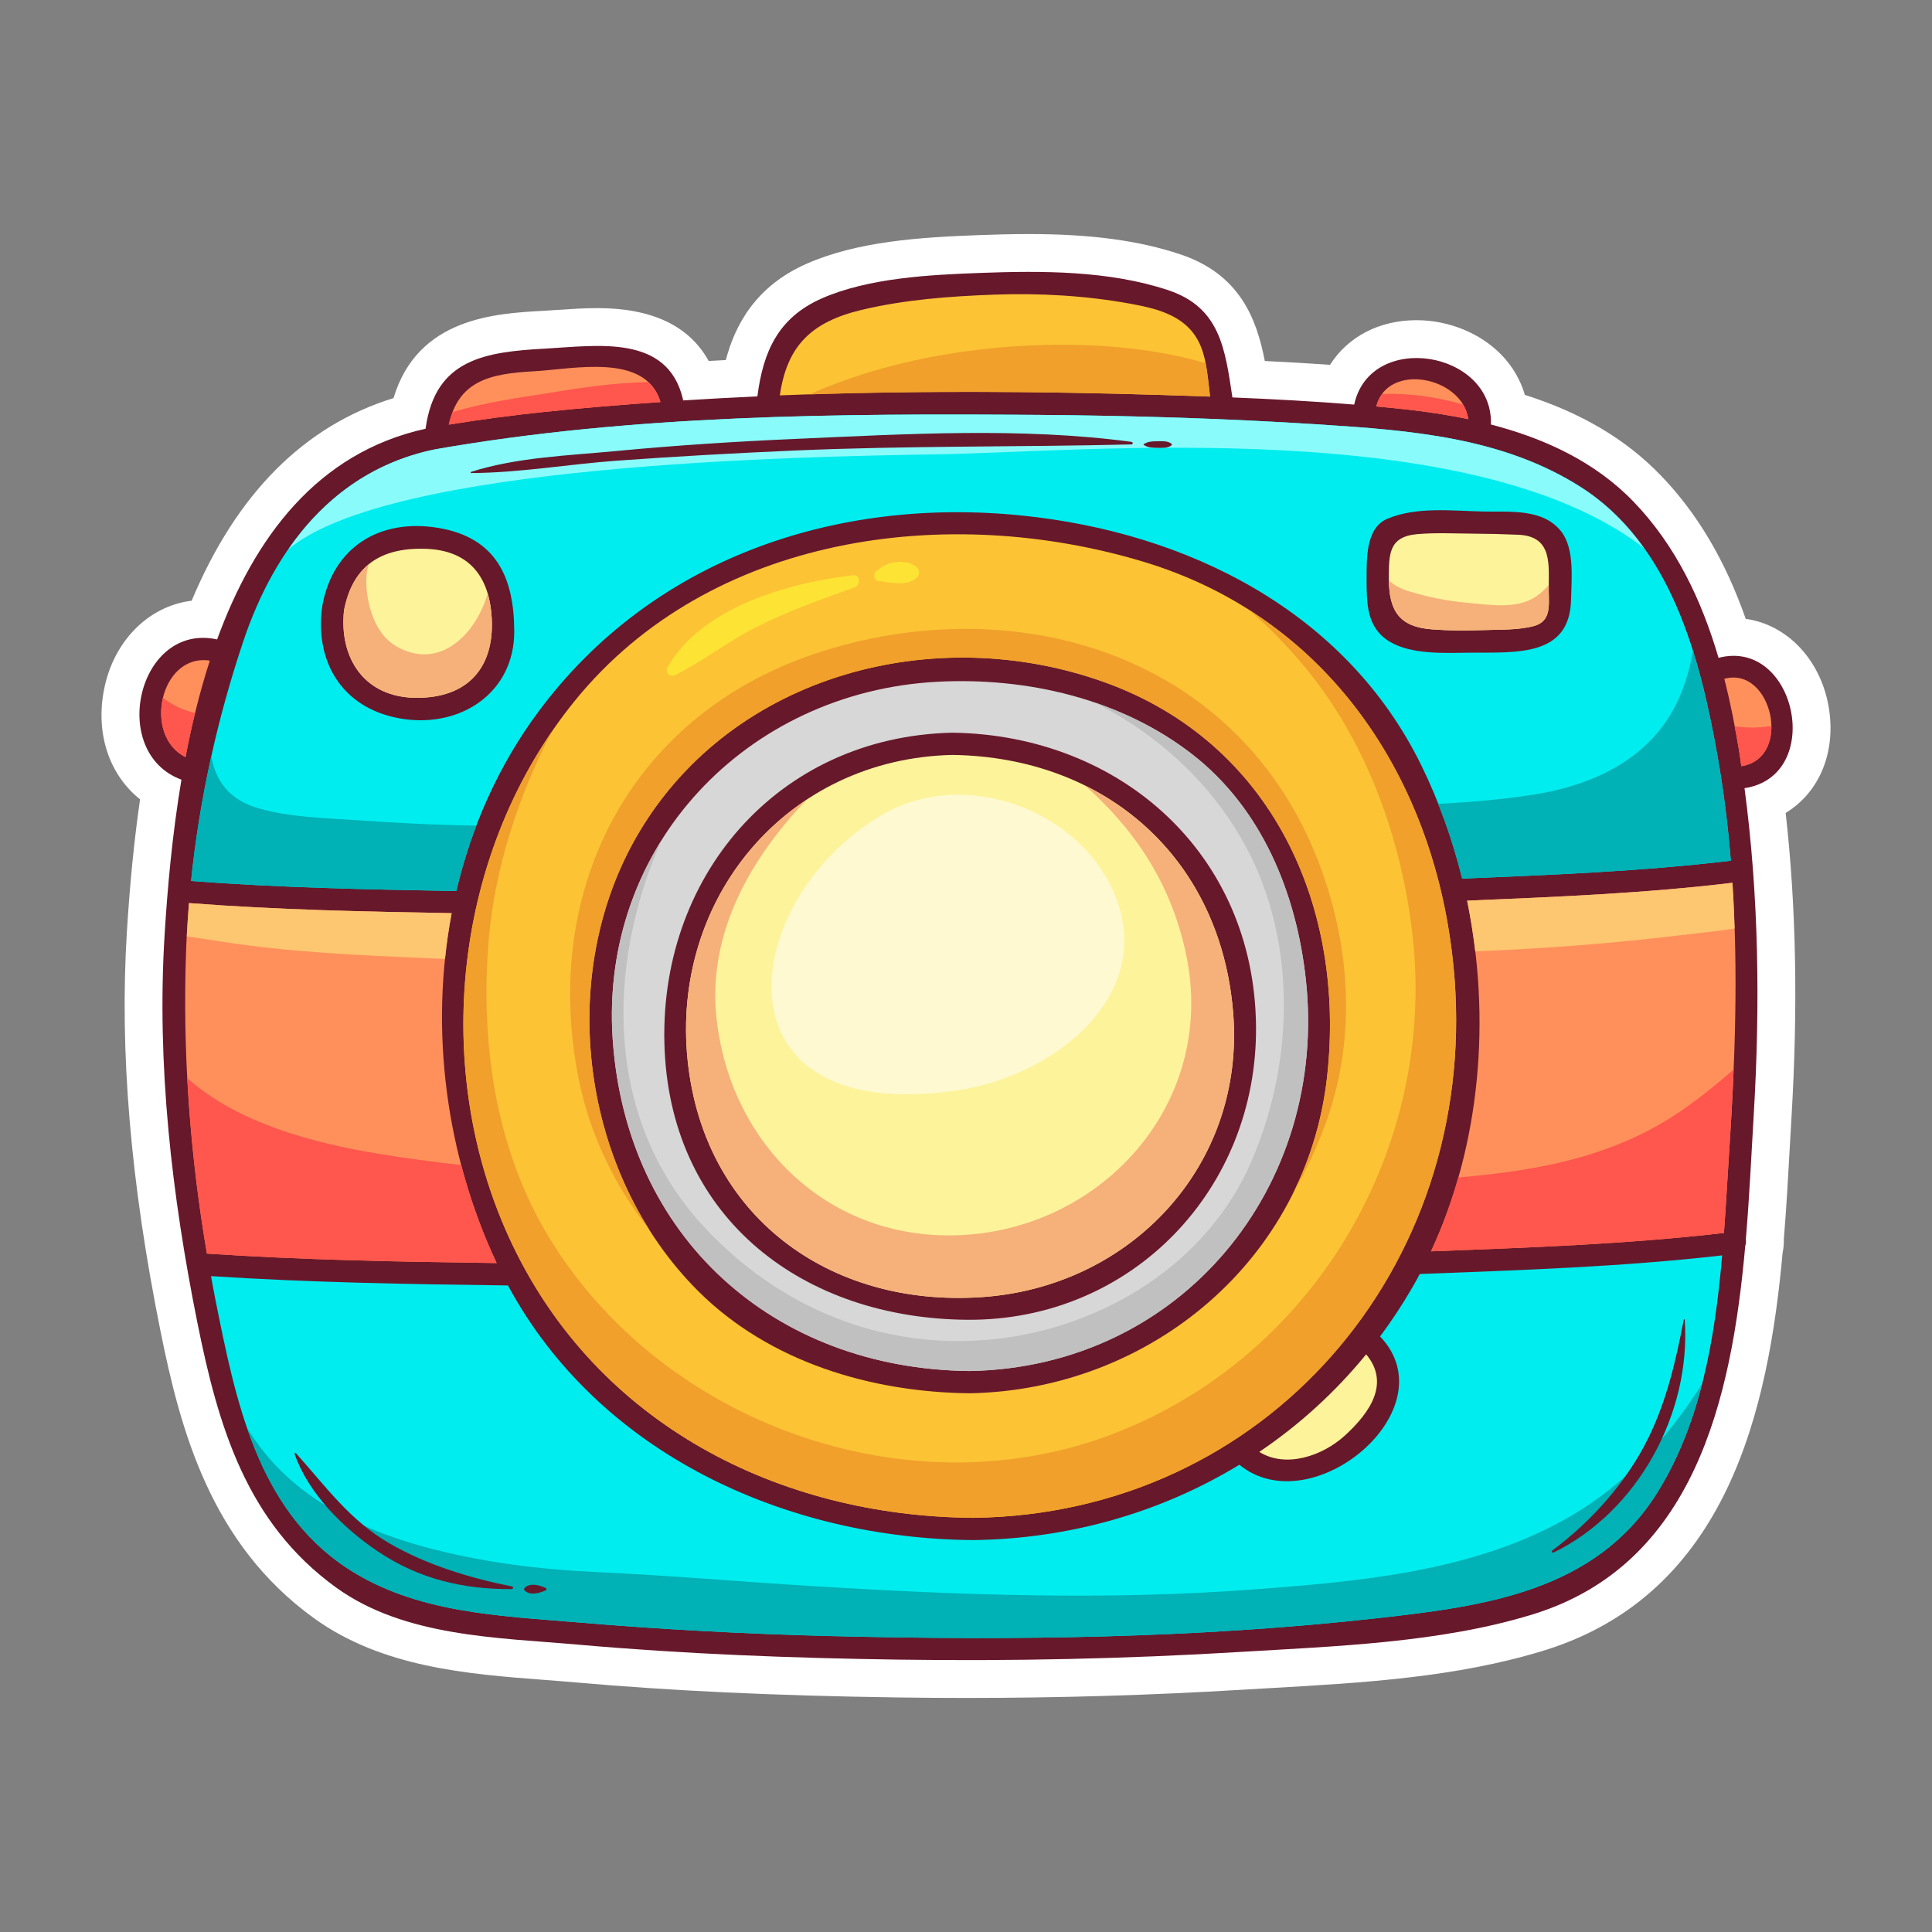 <svg id="Birthday" height="512" viewBox="0 0 1000 1000" width="512" xmlns="http://www.w3.org/2000/svg"><rect x="0" y="0" width="1000" height="1000" fill="#808080" stroke="none"/><g><path d="m903.585 320.313c-10.641-30.309-25.127-54.723-44.049-74.318-18.023-18.67-41.1-32.344-70.266-41.59-2.252-7.688-6.35-14.762-12.088-20.699-10.879-11.256-27.318-17.975-43.98-17.975-19.459 0-35.654 8.68-44.762 23.098-10.602-.742-21.803-1.396-33.779-1.973-4.24-21.936-12.988-44.965-43.775-55.227-21.453-7.154-46.354-10.486-78.357-10.486-9.879 0-19.48.313-25.844.549-30.673 1.133-62.832 3.213-89.234 14.85-26.301 11.592-36.979 31.615-41.77 49.822-2.975.154-5.934.316-8.875.48-10-18.176-29.303-27.363-57.604-27.363-7.025 0-13.807.465-20.363.912-2.598.178-5.145.354-7.611.488-24.857 1.357-65.037 3.547-77.541 45.172-46.207 14.258-81.277 49.459-104.484 104.879-22.654 2.768-40.982 21.375-45.576 47.143-4.039 22.656 3.359 43.318 18.877 55.664-3.035 20.859-5.287 43.533-6.848 68.877-3.793 61.66 1.871 129.002 17.318 205.867 10.41 51.813 25.992 110.326 79.426 149.018 35.373 25.609 79.896 29.006 119.178 31.998 5.457.418 10.85.828 16.141 1.293 49.992 4.408 102.934 6.885 166.604 7.803 11.977.174 23.957.262 35.936.262 47.925 0 95.8-1.424 142.292-4.232 5.141-.311 10.326-.605 15.551-.904 47.111-2.689 95.828-5.471 141.104-19.439 95.199-29.365 116.141-125.221 123.494-206.049.482-2.213.684-4.479.594-6.727 1.344-16.189 2.215-31.855 3.059-47.018.301-5.438.598-10.768.908-15.967 3.422-57.363 2.445-109.152-3.002-157.756 15.617-9.482 24.615-27.469 23.023-48.66-2.056-27.368-20.371-48.547-43.697-51.792z" fill="#fff"/><g><path d="m889.513 340.497c-8.779-29.893-22.158-58.217-44.064-80.902-19.998-20.713-46.195-32.725-73.752-39.873 1.303-38.281-62.447-48.66-70.768-10.311-20.98-1.711-42.023-2.848-63.064-3.697-.014-.113 0-.215-.018-.33-3.756-25.047-6.457-46.277-33.154-55.178-30.611-10.207-65.463-10.121-97.285-8.945-26.039.963-57.847 2.529-82.06 13.199-22.629 9.975-30.377 27.656-33.318 50.717-12.83.576-25.65 1.264-38.459 2.082-.027-.24-.039-.473-.098-.725-7.99-33.629-44.227-27.57-71.176-26.1-31.35 1.711-56.922 5.459-61.963 41.066-.021.143-.008.271-.018.408-56.166 12.334-88.746 56.453-107.93 109.063-41.016-8.949-56.508 58.582-18.469 72.588-4.754 28.254-7.225 56.033-8.715 80.26-4.141 67.27 3.727 134.918 16.967 200.807 10.813 53.803 25.436 103.506 71.715 137.016 35.432 25.652 83.691 25.957 125.553 29.646 54.91 4.838 110.066 6.934 165.168 7.729 58.939.85 117.929-.385 176.767-3.938 49.789-3.006 104.09-4.711 152.059-19.51 83.295-25.693 102.809-110.891 109.91-190.715.383-1.102.486-2.279.303-3.369 1.896-22.35 2.877-44.207 4.066-64.133 3.369-56.426 2.73-113.316-4.75-169.389 41.758-6.31 26.754-77.894-13.447-67.466z" fill="#68182b"/><path d="m759.993 216.962c-11.051-2.318-22.211-3.965-33.182-5.143-4.814-.518-9.635-.988-14.459-1.434 5.784-23.118 44.545-15.523 47.641 6.577z" fill="#ff905b"/><path d="m445.994 160.39c22.295-5.313 45.457-7.027 68.298-7.873 23.682-.873 47.563.457 70.887 4.703 14.885 2.709 30.064 6.59 36.387 22.156 3.209 7.898 3.697 17.307 4.756 25.896-8.506-.307-17.014-.588-25.51-.848-65.541-1.99-131.449-2.363-197.167.223 3.679-25.548 16.192-38.021 42.349-44.257z" fill="#fcc335"/><path d="m276.199 192.185c20.639-1.1 58.002-9.807 65.67 15.904-20.35 1.428-40.676 3.078-60.939 5.207-16.266 1.709-32.488 3.869-48.633 6.486 5.038-22.553 20.988-26.375 43.902-27.597z" fill="#ff905b"/><path d="m695.958 743.169c-11.529 10.457-30.402 16.895-44.15 8.334 20.602-13.924 39.254-30.836 55.311-50.498 12.239 14.57 2.61 29.674-11.161 42.164z" fill="#fdf39b"/><path d="m108.609 341.942c-5.262 16.24-9.369 33.088-12.586 49.934-22.363-11.129-13.029-53.852 12.586-49.934z" fill="#ff905b"/><path d="m96.326 491.796c.295-8.141.836-16.26 1.5-24.365 45.211 3.492 90.629 4.43 135.955 5.217-11.514 60.623-2.902 125.445 23.277 181.107-50.002-.654-100.066-1.561-149.969-4.889-8.83-51.851-12.672-104.476-10.763-157.07z" fill="#ff905b"/><path d="m857.815 772.575c-31.934 51.143-89.426 58.779-144.264 64.914-94.117 10.529-189.475 11.693-284.06 9.32-43.406-1.09-86.789-3.377-130.055-7.035-41.07-3.471-84.34-4.785-119.742-28.074-46.834-30.813-57.91-87.764-68.158-138.77-.83-4.129-1.553-8.277-2.318-12.418 51.145 3.342 102.461 4.178 153.699 4.834 47.121 87.281 144 131.094 240.949 131.793 49.623-.637 97.004-14.248 137.633-38.994 37.518 30.777 108.74-28.73 72.828-66.41 5.926-7.967 11.469-16.318 16.541-25.086 1.379-2.383 2.711-4.795 4.006-7.225 52.139-2.01 104.631-3.688 156.518-9.643-3.725 43.161-11.108 86.812-33.577 122.794z" fill="#00edef"/><path d="m895.169 593.698c-.953 14.436-1.742 29.379-2.85 44.467-50.264 5.82-101.092 7.6-151.633 9.523 25.756-55.363 31.174-120.906 18.684-181.516 45.801-1.916 91.818-3.77 137.344-9.252 2.943 45.546 1.439 91.561-1.545 136.778z" fill="#ff905b"/><path d="m901.306 396.589c-.408-2.719-.742-5.445-1.184-8.158-2.02-12.359-4.488-24.807-7.623-37.078 24.703-6.801 35.57 41.021 8.807 45.236z" fill="#ff905b"/><path d="m752.882 506.571c-7.59-99.123-62.813-186.234-161.1-215.834-101.4-30.535-224.218-14.082-294.101 71.807-62.975 77.398-75.566 191.027-32.658 281.295 44.35 93.297 137.895 141.061 238.843 141.787 151.778-1.947 260.463-129.543 249.016-279.055zm-66.028 51.178c-10.674 94.535-91.729 161.771-185.021 163.404-50.884-.549-103.476-16.117-140.333-52.77-60.789-60.451-74.809-163.773-30.537-237.896 48.707-81.547 152.904-108.871 240.642-77.406 86.749 31.109 125.246 116.123 115.249 204.668z" fill="#fcc335"/><path d="m675.884 506.854c-4.859-44.379-22.645-88.326-58.762-116.402-37.078-28.822-85.727-40.051-132.15-37.564-98.434 5.27-174.719 84.791-167.834 185.102 7.02 102.262 83.084 170.557 184.695 171.65 109.406-1.916 185.826-95.233 174.051-202.786zm-175.115 176.258c-84.289-.564-152.838-51.533-156.756-139.689-3.955-89.016 58.277-162.219 148.992-164.184 86.882 1.223 156.242 62.631 157.109 151.936.819 84.209-64.113 152.508-149.345 151.937z" fill="#d7d7d7"/><path d="m507.876 671.407c-79.119 5.23-143.376-42.197-151.902-122.02-9.029-84.582 51.553-156.783 137.031-158.635 79.5 1.119 138.894 53.52 145.291 133.588 6.31 78.956-53.086 141.958-130.42 147.067z" fill="#fdf39b"/><path d="m178.056 316.011c4.342-22.832 18.686-32.668 42.07-31.957 23.012.699 33.289 14.713 34.402 36.07 1.344 25.746-12.732 41.195-39.008 41.066-26.892-.128-40.052-20.468-37.464-45.179z" fill="#fdf39b"/><path d="m889.021 391.493c-9.084-51.154-23.912-109.391-70.656-139.283-40.408-25.844-88.328-29.467-134.982-32.48-48.4-3.123-96.92-4.6-145.416-4.977-103.892-.805-210.214-.158-312.839 17.828-51.711 10.639-82.865 50.797-99.08 98.998-13.582 40.375-22.793 82.092-27.152 124.418 45.664 3.484 91.531 4.389 137.305 5.184 7.809-33.299 21.85-65.041 42.584-92.939 58.807-79.129 153.77-111.256 250.246-101.393 85.479 8.736 167.402 49.307 206.619 129.244 9.061 18.465 16.135 38.229 21.162 58.672 46.363-1.943 92.963-3.758 139.064-9.262-1.482-18.121-3.686-36.152-6.855-54.01zm-680.121-19.334c-29.932-4.355-45.838-27.463-42.283-57.061.025-.213.09-.396.131-.596.012-.307.018-.613.076-.936 5.473-30.406 29.809-45.463 60.273-40.287 29.633 5.033 39.02 25.549 39.074 53.518.065 31.436-27.16 49.745-57.271 45.362zm604.271-61.707c-.684 29.66-28.496 27.164-52.289 27.379-12.707.117-30.273 1.17-41.709-5.801-11.879-7.24-11.791-19.686-11.828-32.502.08-9.75-.604-26.104 10.594-30.934 15.225-6.563 34.104-4.113 50.314-3.822 13.557.246 30.424-1.574 39.785 10.262 7.074 8.945 5.373 24.895 5.133 35.418z" fill="#00edef"/><path d="m733.591 276.468c9.563-.826 19.43-.303 29.02-.25 7.783.049 15.566.229 23.342.574 18.26.813 15.502 16.426 15.682 29.369.105 7.596 1.17 15.574-7.879 17.922-8.693 2.254-19.1 1.736-28.029 2.107-8.078.336-16.139.164-24.197-.4-17.051-1.189-22.623-9.262-22.67-26.262.096-12.154-.435-21.746 14.731-23.06z" fill="#fdf39b"/><path d="m752.882 506.571c-6.043-78.928-42.32-150.203-106.459-190.93 9.83 8.365 18.857 17.711 27.223 27.523 33.275 39.039 52.018 91.111 57.576 141.607 12.055 109.504-50.383 216.383-153.367 256.75-107.435 42.113-236.525-5.016-294.691-102.713-27.381-45.99-34.75-101.654-30.053-154.109 3.066-34.197 14.721-72.285 32.551-106.025-52.381 76.48-60.656 180.977-20.639 265.164 44.35 93.297 137.895 141.061 238.843 141.787 151.778-1.946 260.463-129.542 249.016-279.054z" fill="#f0a02b"/><path d="m669.384 617.38c6.627-11.275 11.918-23.104 15.961-33.744 17.092-44.988 14.016-94.131-3.287-138.506-40.948-104.998-153.217-140.213-255.642-108.252-98.891 30.859-146.721 122.029-126.912 221.439 5.713 28.668 18.688 55.529 36.625 78.293-38.391-60.775-42.404-143.773-5.166-206.123 48.707-81.547 152.904-108.871 240.642-77.406 86.75 31.109 125.246 116.123 115.25 204.668-2.42 21.436-8.493 41.447-17.471 59.631z" fill="#f0a02b"/><path d="m600.812 204.425c8.496.26 17.004.541 25.51.848-.697-5.648-1.211-11.621-2.35-17.316-25.316-7.279-52.051-9.77-78.271-9.494-41.137.434-87.125 8.008-126.681 25.666 60.618-1.968 121.36-1.538 181.792.296z" fill="#f0a02b"/><path d="m349.375 349.478c14.234-7.047 26.916-17.121 41.143-24.404 16.283-8.34 34.631-14.938 51.898-21.045 3.191-1.129 2.945-6.723-.852-6.289-32.893 3.736-78.633 16.457-96.127 47.801-1.465 2.626 1.398 5.194 3.938 3.937z" fill="#fde334"/><path d="m456.158 300.782c2.451.842 5.043.826 7.664 1.031 3.891.301 8.088-.09 10.936-2.984 1.354-1.379 1.357-3.609 0-4.988-4.578-4.645-15.385-3.707-20.064 1.068-.037.016-.078.029-.117.045-3.581 1.371-2.261 6.686 1.581 5.828z" fill="#fde334"/><g fill="#ff564d"><path d="m96.968 558.063c1.619 30.422 5.004 60.744 10.121 90.803 49.902 3.328 99.967 4.234 149.969 4.889-7.633-16.223-13.721-33.242-18.305-50.693-14.299-1.65-28.557-3.504-42.701-5.828-35.172-5.784-73.646-16.333-99.084-39.171z"/><path d="m715.409 203.933c-1.336 1.816-2.422 3.92-3.057 6.453 4.824.445 9.645.916 14.459 1.434 10.971 1.178 22.131 2.824 33.182 5.143-.385-2.75-1.324-5.273-2.682-7.543-13.759-4.067-28.183-6.001-41.902-5.487z"/><path d="m897.843 375.96c.787 4.16 1.6 8.32 2.279 12.471.441 2.713.775 5.439 1.184 8.158 11.121-1.752 15.729-11.031 15.563-20.793-1.826.227-3.67.486-5.438.619-4.727.356-9.215.107-13.588-.455z"/><path d="m280.929 213.296c20.264-2.129 40.59-3.779 60.939-5.207-1.305-4.373-3.521-7.686-6.314-10.277-19.104.213-38.523 3.484-53.887 5.979-10.457 1.695-29.793 4.199-47.385 9.484-.773 1.988-1.453 4.121-1.986 6.508 16.145-2.618 32.368-4.778 48.633-6.487z"/><path d="m96.023 391.876c1.457-7.629 3.125-15.252 4.971-22.828-6.043-1.395-11.813-4.008-16.637-7.9-2.791 11.611.445 25.144 11.666 30.728z"/><path d="m873.759 572.46c-36.045 25.979-76.184 33.311-118.957 37-3.74 13.127-8.396 25.938-14.115 38.229 50.541-1.924 101.369-3.703 151.633-9.523 1.107-15.088 1.896-30.031 2.85-44.467.881-13.326 1.607-26.725 2.15-40.158-7.716 6.833-15.637 13.208-23.561 18.919z"/></g><path d="m222.556 496.036c2.592.115 5.186.191 7.779.297.82-7.947 1.955-15.85 3.445-23.686-45.326-.787-90.744-1.725-135.955-5.217-.471 5.74-.838 11.492-1.143 17.248 5.559.814 11.158 1.623 16.82 2.525 35.947 5.722 72.746 7.234 109.054 8.833z" fill="#fdc671"/><path d="m759.37 466.173c1.787 8.658 3.16 17.426 4.205 26.246 35.934-1.41 71.814-4.146 107.482-8.508 6.959-.85 16.592-1.734 26.756-3.303-.256-7.906-.588-15.803-1.1-23.688-45.525 5.483-91.542 7.337-137.343 9.253z" fill="#fdc671"/><path d="m794.849 308.88c-10.041 6.654-24.264 4.078-35.557 3.1-10.205-.885-20.137-2.938-29.928-5.9-4.752-1.439-8.111-3.346-10.484-5.715.23 16.416 5.889 24.256 22.648 25.426 8.059.564 16.119.736 24.197.4 8.93-.371 19.336.146 28.029-2.107 9.049-2.348 7.984-10.326 7.879-17.922-.016-1.113-.006-2.248.006-3.391-2.042 2.33-4.273 4.439-6.79 6.109z" fill="#f5b179"/><path d="m355.974 549.388c8.525 79.822 72.783 127.25 151.902 122.02 77.334-5.109 136.73-68.111 130.42-147.066-4.365-54.617-33.402-96.344-76.648-117.717 25.439 22.598 44.031 49.809 52.018 86.115 17.84 81.117-48.393 149.365-127.013 146.615-64.549-2.254-110.424-52.789-115.988-114.467-3.871-42.857 18.152-80.924 46.822-110.934-42.597 28.209-67.532 79.053-61.513 135.434z" fill="#f5b179"/><path d="m254.529 320.124c-.246-4.682-.959-8.986-2.121-12.898-6.32 21.725-25.408 40.119-47.531 27.15-10.824-6.344-15.049-21.32-15.281-32.971-.07-3.6.412-6.621 1.273-9.307-6.434 5.244-10.758 13.105-12.813 23.912-2.588 24.711 10.572 45.051 37.465 45.18 26.275.129 40.352-15.32 39.008-41.066z" fill="#f5b179"/><path d="m577.499 464.345c-17.377-44.623-77.775-67.818-120.787-42.646-75.672 44.285-89.75 162.234 39.695 142.512 48.951-7.458 101.186-48.271 81.092-99.866z" fill="#fff9d1"/><path d="m744.376 416.081c4.963 12.514 9.174 25.432 12.434 38.684 46.363-1.943 92.963-3.758 139.064-9.262-1.48-18.121-3.684-36.152-6.854-54.01-3.174-17.867-7.088-36.582-12.777-54.668-1.41 8.229-3.604 16.291-6.971 24.023-13.641 31.311-43.791 45.471-75.791 50.502-16.138 2.538-32.597 3.846-49.105 4.731z" fill="#00b1b5"/><path d="m246.601 427.321c-3.875-.088-7.752-.135-11.629-.227-17.063-.406-34.104-1.477-51.131-2.611-16.51-1.096-33.547-1.502-49.568-5.951-15.941-4.43-22.592-14.609-24.918-26.947-4.709 21.246-8.229 42.748-10.461 64.412 45.664 3.484 91.531 4.389 137.305 5.184 2.699-11.512 6.195-22.817 10.402-33.86z" fill="#00b1b5"/><path d="m713.552 837.489c54.838-6.135 112.33-13.771 144.264-64.914 10.813-17.32 18.111-36.422 23.209-56.383-17.186 27.264-38.658 51.178-67.438 68.164-49.313 29.1-109.729 34.203-165.512 38.385-75.467 5.654-151.345 2.891-226.785-1.719-37.408-2.285-74.805-5.596-112.244-7.299-29.994-1.365-59.949-5.105-88.965-12.955-28.59-7.734-56.797-20.521-77.412-42.275-5.631-5.939-10.432-12.438-14.73-19.248 9.93 28.693 24.992 54.848 51.756 72.455 35.402 23.289 78.672 24.604 119.742 28.074 43.266 3.658 86.648 5.945 130.055 7.035 94.585 2.374 189.943 1.21 284.06-9.32z" fill="#00b1b5"/><path d="m225.126 232.581c-33.4 6.871-58.182 26.1-75.943 51.816 52.086-44.254 263.662-48.098 336.896-49.254 74.542-1.176 275.164-20.602 364.812 48.488-8.709-12.189-19.305-22.967-32.527-31.422-40.408-25.844-88.328-29.467-134.982-32.48-48.4-3.123-96.92-4.6-145.416-4.977-103.892-.804-210.215-.157-312.84 17.829z" fill="#8afbfb"/><path d="m501.833 709.64c109.406-1.916 185.826-95.232 174.051-202.785-4.859-44.379-22.645-88.326-58.762-116.402-15.248-11.854-32.471-20.686-50.676-26.857 3.369 1.688 6.705 3.447 9.992 5.33 26.785 15.342 49.779 37.365 65.447 63.971 29.758 50.547 28.627 115.496 5.785 168.365-22.797 52.766-76.527 85.73-132.467 91.82-57.714 6.281-111.517-15.83-150.683-57.949-51.418-55.299-51.168-134.207-22.262-199.955-18.225 29.264-27.75 64.514-25.121 102.813 7.021 102.26 83.085 170.555 184.696 171.649z" fill="#c0c0c0"/><path d="m265.05 821.161c-21.693-4.314-44.281-11.182-63.465-22.309-20.531-11.91-32.959-29.477-48.41-46.684-.273-.305-.828.014-.691.402 7.271 20.721 25.289 38.43 43.115 50.453 21.043 14.191 44.264 19.709 69.27 19.48.752-.006.955-1.188.181-1.342z" fill="#68182b"/><path d="m271.507 821.958c-.314.34-.314.83 0 1.17 2.756 2.975 7.93 1.428 11.035-.01.436-.203.436-.949 0-1.15-3.105-1.438-8.279-2.985-11.035-.01z" fill="#68182b"/><path d="m804.167 803.575c43.533-21.283 71.205-71.961 67.848-120.477-.018-.268-.438-.361-.494-.068-4.061 21.127-8.75 41.639-18.262 61.104-11.115 22.748-29.459 43.277-49.727 58.354-.644.48-.105 1.449.635 1.087z" fill="#68182b"/><path d="m318.847 238.485c30.861-2.252 61.768-3.963 92.684-5.307 58.039-2.518 116.082-1.742 174.119-3.143.887-.023.826-1.221 0-1.332-57.146-7.641-116.746-4.039-174.119-1.518-30.939 1.357-61.855 3.334-92.684 6.275-24.482 2.334-51.449 3.234-75.018 10.785-.324.104-.271.604.08.6 24.87-.104 50.122-4.547 74.938-6.36z" fill="#68182b"/><path d="m606.208 230.651c.418-.264.418-.855 0-1.119-2.273-1.422-4.594-1.156-7.191-1.133-2.59.023-4.768.057-6.988 1.475-.164.104-.164.332 0 .436 2.221 1.416 4.398 1.451 6.988 1.475 2.597.023 4.918.288 7.191-1.134z" fill="#68182b"/></g></g></svg>